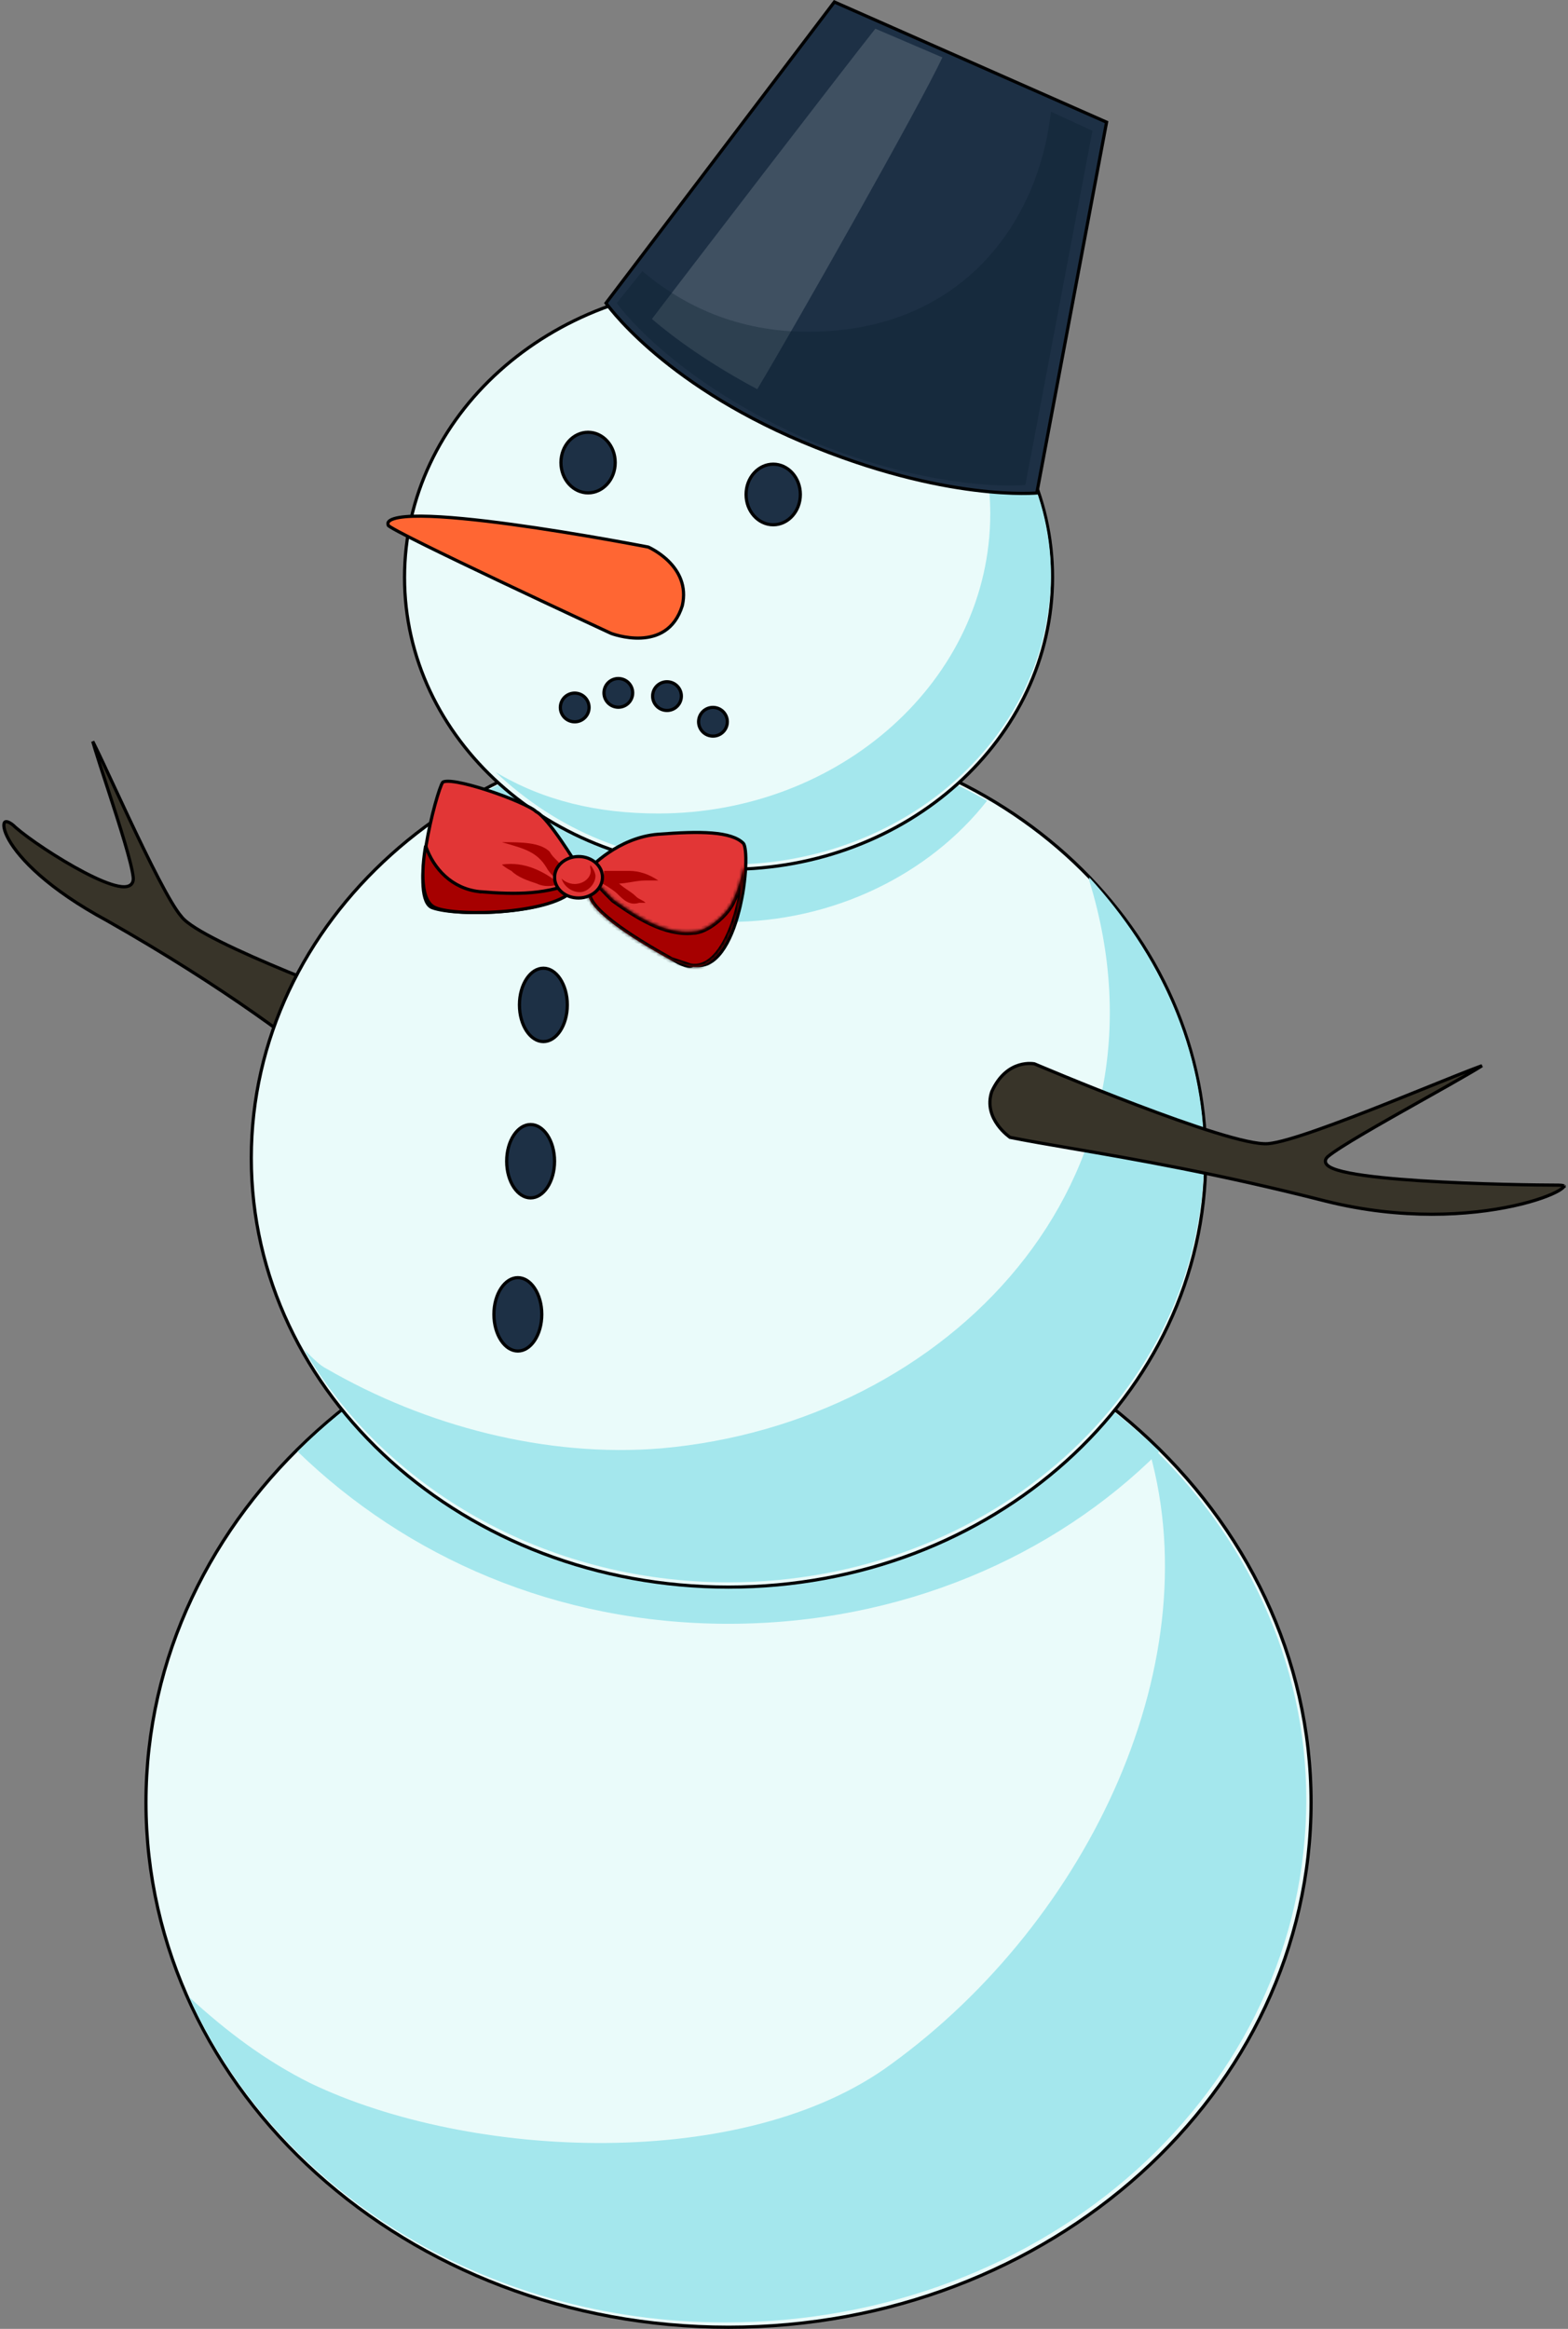 <svg width="491" height="729" viewBox="0 0 491 729" fill="none" xmlns="http://www.w3.org/2000/svg">
<rect x="0" y="0" width="491" height="729" fill="#808080" stroke="none"/>
<path d="M29.303 232.595C29.213 232.417 29.126 232.246 29.043 232.084C29.232 232.758 29.467 233.551 29.742 234.447C30.598 237.245 31.823 240.997 33.166 245.116C33.461 246.019 33.761 246.94 34.065 247.873C35.752 253.053 37.534 258.582 38.958 263.379C40.376 268.161 41.453 272.261 41.708 274.56C41.777 275.18 41.723 275.731 41.517 276.196C41.307 276.671 40.956 277.018 40.503 277.244C39.634 277.677 38.41 277.654 37.039 277.384C34.261 276.839 30.427 275.186 26.361 273.062C18.215 268.805 8.934 262.542 4.898 259.014L4.886 259.003L4.874 258.992C3.9 258.019 3.076 257.487 2.463 257.288C1.861 257.092 1.575 257.237 1.429 257.436C1.236 257.7 1.115 258.271 1.308 259.243C1.495 260.189 1.963 261.418 2.789 262.886C6.099 268.765 15.006 278.194 33.453 288.156L33.453 288.156L33.462 288.161C70.468 309.145 95.489 328.139 105.517 337.156C106.712 338.23 107.735 338.632 108.604 338.621C109.469 338.61 110.287 338.187 111.072 337.381C112.665 335.746 113.95 332.702 114.948 329.274C115.939 325.871 116.622 322.182 117.058 319.337C117.276 317.915 117.431 316.708 117.532 315.856C117.58 315.45 117.616 315.125 117.64 314.896C117.566 314.869 117.481 314.838 117.386 314.803C116.981 314.654 116.387 314.436 115.629 314.155C114.113 313.593 111.941 312.781 109.316 311.782C104.065 309.783 97.001 307.035 89.749 304.037C82.498 301.04 75.051 297.789 69.038 294.785C66.032 293.284 63.376 291.84 61.279 290.517C59.209 289.21 57.629 287.989 56.816 286.914C55.02 284.857 52.437 280.377 49.561 274.846C46.667 269.283 43.446 262.597 40.384 256.105C38.853 252.858 37.361 249.659 35.969 246.671L35.59 245.857C34.342 243.178 33.182 240.687 32.154 238.505C31.021 236.102 30.052 234.079 29.303 232.595Z" fill="#383429" stroke="black"/>
<path d="M228.127 728.481C127.431 728.481 45.708 654.983 45.708 564.21C45.708 473.438 127.431 399.939 228.127 399.939C328.824 399.939 410.546 473.438 410.546 564.21C410.546 654.983 328.824 728.481 228.127 728.481Z" fill="#EAFBFA" stroke="black"/>
<path d="M363.068 454.364C330.082 487.318 282.104 508.289 228.128 508.289C174.152 508.289 127.173 487.318 93.188 454.364C126.173 421.41 174.152 400.439 228.128 400.439C281.104 400.439 329.083 421.41 363.068 454.364Z" fill="#A4E7ED"/>
<path d="M97.185 652.087C147.163 676.054 233.125 680.048 279.104 646.096C341.076 601.159 380.059 519.273 359.068 451.368C390.055 480.328 409.046 520.272 409.046 563.212C409.046 654.084 328.082 726.982 227.127 726.982C151.161 726.982 86.19 685.041 59.202 625.125C71.197 636.11 83.192 645.097 97.185 652.087Z" fill="#A4E7ED"/>
<path d="M228.127 496.805C145.649 496.805 78.693 436.72 78.693 362.493C78.693 288.265 145.649 228.18 228.127 228.18C310.605 228.18 377.56 288.265 377.56 362.493C377.56 436.72 310.605 496.805 228.127 496.805Z" fill="#EAFBFA" stroke="black"/>
<path d="M102.183 428.4C133.169 446.375 171.152 456.361 207.136 453.365C297.096 445.377 370.063 369.483 341.076 275.614C341.076 275.614 341.076 275.614 341.076 274.616C363.067 298.582 377.06 328.54 377.06 361.494C377.06 435.391 310.09 495.307 228.127 495.307C170.153 495.307 120.175 465.349 95.186 422.409C98.185 425.405 100.184 427.402 102.183 428.4Z" fill="#A4E7ED"/>
<path d="M309.09 250.649C291.098 273.617 261.112 288.596 228.126 288.596C195.141 288.596 165.154 273.617 147.162 250.649C170.152 236.669 198.14 228.68 228.126 228.68C258.113 228.68 286.1 237.667 309.09 250.649Z" fill="#A4E7ED"/>
<path d="M228.127 272.12C172.145 272.12 126.672 231.259 126.672 180.747C126.672 130.235 172.145 89.374 228.127 89.374C284.108 89.374 329.582 130.235 329.582 180.747C329.582 231.259 284.108 272.12 228.127 272.12Z" fill="#EAFBFA" stroke="black"/>
<path d="M206.136 254.644C263.111 254.644 310.09 212.702 310.09 160.775C310.09 142.8 304.093 125.824 294.097 111.843C315.088 128.82 329.082 152.786 329.082 179.748C329.082 229.679 284.102 270.621 228.127 270.621C199.14 270.621 174.151 259.637 155.159 241.662C170.153 250.649 187.145 254.644 206.136 254.644Z" fill="#A4E7ED"/>
<path d="M162.657 314.56C162.657 317.784 163.53 320.68 164.915 322.756C166.303 324.835 168.165 326.043 170.154 326.043C172.143 326.043 174.005 324.835 175.392 322.756C176.777 320.68 177.65 317.784 177.65 314.56C177.65 311.336 176.777 308.439 175.392 306.364C174.005 304.285 172.143 303.076 170.154 303.076C168.165 303.076 166.303 304.285 164.915 306.364C163.53 308.439 162.657 311.336 162.657 314.56Z" fill="#1D3045" stroke="black"/>
<path d="M158.659 363.491C158.659 366.715 159.532 369.611 160.917 371.687C162.304 373.766 164.166 374.974 166.155 374.974C168.144 374.974 170.006 373.766 171.394 371.687C172.779 369.611 173.652 366.715 173.652 363.491C173.652 360.267 172.779 357.371 171.394 355.295C170.006 353.216 168.144 352.008 166.155 352.008C164.166 352.008 162.304 353.216 160.917 355.295C159.532 357.371 158.659 360.267 158.659 363.491Z" fill="#1D3045" stroke="black"/>
<path d="M154.661 411.424C154.661 414.648 155.534 417.544 156.919 419.62C158.307 421.699 160.168 422.907 162.158 422.907C164.147 422.907 166.009 421.699 167.396 419.62C168.781 417.544 169.654 414.648 169.654 411.424C169.654 408.2 168.781 405.304 167.396 403.228C166.009 401.149 164.147 399.941 162.158 399.941C160.168 399.941 158.307 401.149 156.919 403.228C155.534 405.304 154.661 408.2 154.661 411.424Z" fill="#1D3045" stroke="black"/>
<path d="M233.626 154.783C233.626 160.073 237.478 164.269 242.122 164.269C246.767 164.269 250.618 160.073 250.618 154.783C250.618 149.494 246.767 145.297 242.122 145.297C237.478 145.297 233.626 149.494 233.626 154.783Z" fill="#1D3045" stroke="black"/>
<path d="M175.653 144.797C175.653 150.087 179.504 154.283 184.149 154.283C188.793 154.283 192.645 150.087 192.645 144.797C192.645 139.508 188.793 135.311 184.149 135.311C179.504 135.311 175.653 139.508 175.653 144.797Z" fill="#1D3045" stroke="black"/>
<path d="M218.849 225.032C219.344 222.601 221.718 221.031 224.152 221.527C226.587 222.023 228.158 224.397 227.663 226.828C227.169 229.259 224.794 230.829 222.36 230.333C219.925 229.837 218.354 227.464 218.849 225.032Z" fill="#1D3045" stroke="black"/>
<path d="M204.454 217.006C204.949 214.575 207.323 213.005 209.758 213.501C212.192 213.996 213.764 216.37 213.269 218.801C212.775 221.232 210.401 222.802 207.966 222.307C205.531 221.811 203.96 219.438 204.454 217.006Z" fill="#1D3045" stroke="black"/>
<path d="M189.214 215.993C189.708 213.561 192.082 211.991 194.517 212.487C196.952 212.983 198.523 215.356 198.029 217.787C197.534 220.219 195.16 221.789 192.725 221.293C190.291 220.797 188.719 218.424 189.214 215.993Z" fill="#1D3045" stroke="black"/>
<path d="M175.558 220.557C176.052 218.126 178.426 216.556 180.861 217.051C183.296 217.547 184.868 219.92 184.373 222.351C183.879 224.782 181.505 226.353 179.07 225.857C176.636 225.362 175.064 222.989 175.558 220.557Z" fill="#1D3045" stroke="black"/>
<path d="M203.087 171.285C203.046 171.266 203.014 171.252 202.99 171.241L202.982 171.24L202.796 171.204C202.632 171.172 202.388 171.125 202.071 171.064C201.436 170.943 200.505 170.766 199.322 170.545C196.955 170.102 193.579 169.482 189.544 168.773C181.473 167.353 170.766 165.576 160.217 164.141C149.662 162.706 139.288 161.618 131.872 161.571C128.152 161.548 125.232 161.788 123.411 162.351C122.494 162.634 121.939 162.976 121.673 163.328C121.449 163.624 121.383 163.987 121.612 164.517C121.613 164.518 121.615 164.52 121.616 164.521C121.645 164.548 121.693 164.588 121.764 164.642C121.907 164.748 122.114 164.885 122.389 165.054C122.937 165.39 123.719 165.83 124.707 166.361C126.681 167.422 129.451 168.831 132.753 170.469C139.356 173.744 148.067 177.924 156.75 182.043C165.433 186.162 174.084 190.218 180.565 193.245C183.806 194.758 186.503 196.014 188.391 196.892C189.335 197.33 190.076 197.674 190.581 197.909L191.158 198.177L191.306 198.245L191.34 198.261L191.372 198.273C191.404 198.285 191.452 198.303 191.516 198.325C191.645 198.371 191.835 198.436 192.08 198.515C192.571 198.671 193.28 198.878 194.147 199.077C195.884 199.476 198.241 199.842 200.742 199.72C203.243 199.599 205.865 198.99 208.158 197.463C210.439 195.944 212.433 193.489 213.652 189.603C215.091 183.344 212.452 178.774 209.409 175.733C207.883 174.209 206.263 173.078 205.021 172.328C204.401 171.953 203.878 171.675 203.511 171.491C203.328 171.399 203.184 171.33 203.087 171.285Z" fill="#FF6633" stroke="black"/>
<path d="M303.892 19.431L261.273 0.617L189.765 94.877C189.898 95.061 190.095 95.328 190.36 95.672C190.906 96.384 191.739 97.426 192.88 98.736C195.162 101.357 198.676 105.054 203.593 109.345C213.426 117.925 228.874 128.88 251.312 138.345C273.757 147.813 292.204 151.796 305.031 153.413C311.445 154.222 316.453 154.439 319.855 154.455C321.555 154.463 322.854 154.42 323.726 154.376C324.132 154.355 324.445 154.334 324.663 154.317L346.51 38.244L303.892 19.431Z" fill="#1D3045" stroke="black"/>
<path d="M274.107 8.987L295.098 17.975C288.101 32.954 249.118 101.858 237.124 121.83C222.13 113.841 211.135 105.852 204.138 99.86C210.136 91.871 266.111 18.974 274.107 8.987Z" fill="#3F5061"/>
<path opacity="0.32" d="M253.117 103.855C300.096 103.855 325.084 70.901 329.083 34.951L342.077 40.943L321.086 151.788C321.086 151.788 293.099 154.783 251.118 136.809C209.136 117.835 193.143 94.867 193.143 94.867L201.14 84.881C214.134 95.866 231.126 103.855 253.117 103.855Z" fill="#081D2D"/>
<path d="M415.69 362.139L415.704 362.125L415.718 362.113C417.508 360.58 421.737 357.935 426.972 354.853C432.225 351.761 438.539 348.201 444.536 344.831C445.14 344.491 445.741 344.154 446.337 343.819C451.662 340.827 456.617 338.044 460.208 335.941C461.801 335.009 463.117 334.216 464.077 333.599C463.713 333.725 463.307 333.871 462.861 334.036C461.082 334.69 458.686 335.628 455.852 336.759C453.378 337.746 450.564 338.883 447.539 340.106C443.649 341.677 439.41 343.39 435.095 345.107C427.409 348.166 419.436 351.258 412.633 353.649C405.853 356.032 400.168 357.742 397.093 357.998C395.514 358.129 393.186 357.818 390.366 357.202C387.532 356.583 384.151 355.647 380.442 354.498C373.025 352.199 364.268 349.043 355.892 345.859C347.516 342.674 339.515 339.458 333.609 337.038C330.656 335.829 328.226 334.818 326.535 334.109C325.689 333.755 325.027 333.477 324.577 333.286C324.353 333.191 324.18 333.118 324.064 333.069L323.936 333.015C323.924 333.012 323.911 333.01 323.895 333.007C323.835 332.996 323.743 332.982 323.624 332.966C323.384 332.935 323.032 332.901 322.592 332.894C321.712 332.879 320.484 332.969 319.107 333.387C316.376 334.218 312.996 336.36 310.557 341.705C309.139 345.985 310.558 349.554 312.372 352.091C313.281 353.363 314.283 354.365 315.06 355.049C315.448 355.391 315.777 355.652 316.009 355.827C316.124 355.914 316.215 355.98 316.276 356.023C316.28 356.026 316.284 356.028 316.287 356.031C321.75 357.12 328.116 358.212 335.443 359.469C354.884 362.803 381.095 367.297 415.165 375.988C439.07 381.958 460.232 380.464 473.911 377.482C480.76 375.989 485.699 374.131 488.163 372.672C488.778 372.308 489.216 371.982 489.489 371.708C489.736 371.46 489.78 371.323 489.788 371.286C489.767 371.263 489.704 371.212 489.534 371.153C489.235 371.051 488.741 370.981 488.011 370.981C482.008 370.981 462.255 370.732 444.873 369.607C436.187 369.045 428.069 368.264 422.553 367.18C419.811 366.642 417.647 366.017 416.382 365.274C415.759 364.908 415.248 364.453 415.085 363.869C414.908 363.233 415.187 362.642 415.69 362.139ZM489.797 371.301C489.797 371.3 489.796 371.297 489.793 371.292C489.794 371.298 489.796 371.301 489.797 371.301Z" fill="#383429" stroke="black"/>
<path d="M181.148 271.121C181.146 271.121 181.145 271.121 181.144 271.121H180.865L180.719 270.879L181.148 270.621C180.719 270.879 180.719 270.879 180.719 270.879L180.719 270.878L180.718 270.876L180.713 270.868L180.694 270.837L180.619 270.712C180.552 270.602 180.454 270.441 180.328 270.235C180.075 269.823 179.709 269.232 179.257 268.516C178.354 267.084 177.108 265.156 175.738 263.166C174.368 261.174 172.878 259.129 171.487 257.46C170.791 256.626 170.125 255.893 169.515 255.309C168.899 254.721 168.364 254.309 167.93 254.092L167.858 254.056L167.801 253.999C167.482 253.68 166.821 253.241 165.849 252.716C164.891 252.198 163.675 251.619 162.285 251.014C159.506 249.804 156.053 248.499 152.63 247.38C149.205 246.26 145.825 245.331 143.188 244.869C141.866 244.638 140.755 244.527 139.927 244.56C139.512 244.577 139.191 244.629 138.959 244.706C138.724 244.785 138.624 244.874 138.583 244.935C138.375 245.247 138.034 246.044 137.609 247.274C137.192 248.482 136.711 250.055 136.213 251.873C135.218 255.51 134.16 260.111 133.413 264.71C132.666 269.315 132.235 273.889 132.481 277.484C132.604 279.283 132.895 280.805 133.38 281.954C133.864 283.101 134.518 283.824 135.344 284.133C137.266 284.854 140.637 285.351 144.736 285.553C148.819 285.755 153.574 285.662 158.237 285.227C162.902 284.792 167.456 284.017 171.144 282.861C172.987 282.283 174.601 281.614 175.899 280.853C177.201 280.09 178.158 279.251 178.725 278.345L178.736 278.327L178.749 278.31C180.235 276.33 181.084 274.869 181.53 273.799C181.979 272.722 182 272.091 181.912 271.741C181.832 271.421 181.647 271.279 181.476 271.203C181.385 271.162 181.296 271.141 181.229 271.131C181.197 271.125 181.171 271.123 181.157 271.122C181.153 271.122 181.15 271.122 181.148 271.121Z" fill="#E23636" stroke="black"/>
<path d="M210.378 300.142L210.396 300.152L210.412 300.163C211.885 301.144 213.339 301.866 214.527 302.223C215.122 302.401 215.627 302.48 216.022 302.467C216.42 302.454 216.652 302.35 216.779 302.223L216.968 302.034L217.23 302.086C220.715 302.783 223.603 301.071 225.977 297.878C228.357 294.677 230.148 290.069 231.391 285.226C232.632 280.393 233.314 275.371 233.5 271.378C233.593 269.381 233.561 267.653 233.417 266.342C233.344 265.686 233.245 265.147 233.125 264.736C232.999 264.31 232.868 264.081 232.772 263.985C230.908 262.123 227.57 261.132 222.964 260.759C218.383 260.388 212.67 260.635 206.175 261.134C199.795 261.624 194.38 264.324 190.549 266.916C188.636 268.211 187.124 269.475 186.092 270.414C185.576 270.883 185.18 271.271 184.915 271.54C184.802 271.655 184.712 271.748 184.647 271.817V271.817V271.821V271.825V271.829V271.833V271.837V271.842V271.846V271.85V271.855V271.859V271.864V271.868V271.873V271.878V271.883V271.887V271.892V271.897V271.902V271.907V271.912V271.918V271.923V271.928V271.934V271.939V271.944V271.95V271.956V271.961V271.967V271.973V271.979V271.985V271.991V271.997V272.003V272.009V272.015V272.022V272.028V272.035V272.041V272.048V272.055V272.061V272.068V272.075V272.082V272.089V272.096V272.103V272.111V272.118V272.125V272.133V272.14V272.148V272.156V272.163V272.171V272.179V272.187V272.195V272.203V272.212V272.22V272.228V272.237V272.245V272.254V272.262V272.271V272.28V272.289V272.298V272.307V272.316V272.325V272.335V272.344V272.354V272.363V272.373V272.383V272.392V272.402V272.412V272.422V272.433V272.443V272.453V272.464V272.474V272.485V272.495V272.506V272.517V272.528V272.539V272.55V272.561V272.572V272.584V272.595V272.607V272.619V272.63V272.642V272.654V272.666V272.678V272.69V272.703V272.715V272.728V272.74V272.753V272.766V272.779V272.792V272.805V272.818V272.831V272.844V272.858V272.871V272.885V272.899V272.913V272.927V272.941V272.955V272.969V272.983V272.998V273.012V273.027V273.042V273.057V273.072V273.087V273.102V273.117V273.133V273.148V273.164V273.179V273.195V273.211V273.227V273.243V273.259V273.276V273.292V273.309V273.325V273.342V273.359V273.376V273.393V273.41V273.428V273.445V273.463V273.48V273.498V273.516V273.534V273.552V273.57V273.589V273.607V273.626V273.644V273.663V273.682V273.701V273.72V273.74V273.759V273.778V273.798V273.818V273.838V273.858V273.878V273.898V273.918V273.939V273.959V273.98V274.001V274.022V274.043V274.064V274.085V274.107V274.128V274.15V274.172V274.194V274.216V274.238V274.26V274.283V274.305V274.328V274.351V274.374V274.397V274.42V274.444V274.467V274.491V274.514V274.538V274.562V274.586V274.611V274.635V274.659V274.684V274.709V274.734V274.759V274.784V274.809V274.835V274.86V274.886V274.912V274.938V274.964V274.99V275.017V275.043V275.07V275.097V275.124V275.151V275.178V275.205V275.233V275.26V275.288V275.316V275.344V275.372V275.401V275.429V275.458V275.487V275.516V275.545V275.574V275.603V275.633V275.662V275.692V275.722V275.752V275.783V275.813V275.843V275.874V275.905V275.936V275.967V275.998V276.03V276.061V276.093V276.125V276.157V276.189V276.221V276.254V276.287V276.319V276.352V276.385V276.419V276.452V276.486V276.519V276.553V276.587V276.621V276.656V276.69V276.725V276.76V276.795V276.83V276.865V276.9V276.936V276.972V277.008V277.044V277.08V277.116V277.153V277.19V277.227V277.264V277.301V277.338V277.376V277.414V277.451V277.489V277.528V277.566V277.605V277.643V277.682V277.721V277.76V277.8V277.839V277.879V277.919V277.959V277.999V278.039V278.08V278.121V278.161V278.203V278.244V278.285V278.327V278.368V278.41V278.452V278.495V278.537V278.58V278.623V278.666V278.709V278.752V278.795V278.839V278.883V278.927V278.971V279.016V279.06V279.105V279.15V279.195V279.24V279.286V279.331V279.377V279.423V279.469V279.516V279.562V279.609C184.647 280.242 184.873 280.967 185.33 281.78C185.786 282.59 186.458 283.459 187.308 284.37C189.009 286.192 191.384 288.136 194.06 290.063C199.407 293.914 205.883 297.647 210.378 300.142Z" fill="#E23636" stroke="black"/>
<path d="M160.159 272.619C160.159 272.619 158.16 271.62 157.16 270.621C164.157 269.623 170.155 272.619 175.152 276.613C173.153 277.612 170.155 277.612 168.155 276.613C165.157 275.614 162.158 274.616 160.159 272.619Z" fill="#A60000"/>
<path d="M199.141 280.607C200.141 281.606 201.141 281.606 202.14 282.604C201.141 282.604 201.141 282.604 200.141 282.604C197.142 283.603 195.143 281.606 193.144 279.609C192.145 278.61 186.147 274.616 185.148 275.614V274.616C187.147 274.616 190.145 274.616 192.145 274.616C194.144 277.611 197.142 278.61 199.141 280.607Z" fill="#A60000"/>
<path d="M172.153 266.627C173.152 268.624 175.151 269.623 176.151 271.62C176.151 272.618 177.151 274.616 178.15 275.614V276.613C176.151 277.611 172.153 273.617 171.153 271.62C168.155 266.627 164.156 265.628 157.159 263.631C163.157 263.631 169.154 263.631 172.153 266.627Z" fill="#A60000"/>
<path d="M197.141 272.618C200.14 272.618 203.139 273.617 206.137 275.614C205.138 275.614 203.139 275.614 202.139 275.614C199.141 275.614 196.142 276.613 193.143 276.613C191.144 276.613 190.145 276.613 189.145 275.614C189.145 274.616 189.145 273.617 189.145 272.618C191.144 272.618 194.143 272.618 197.141 272.618Z" fill="#A60000"/>
<path d="M150.121 279.108L150.121 279.109L150.108 279.107C141.626 278.166 135.768 272.049 133.281 264.77C132.548 269.036 132.226 273.178 132.544 276.566C132.917 280.541 134.144 283.254 136.355 284.137L136.355 284.137L136.366 284.142C138.026 284.853 141.195 285.351 145.175 285.554C149.132 285.755 153.825 285.662 158.488 285.227C163.153 284.792 167.771 284.017 171.586 282.859C175.404 281.701 178.316 280.19 179.723 278.345C180.109 277.578 180.499 276.948 180.821 276.428C180.92 276.269 181.012 276.12 181.095 275.981C181.187 275.829 181.266 275.691 181.334 275.564C171.552 280.119 161.72 280.074 150.121 279.108Z" fill="#A60000" stroke="black"/>
<mask id="path-31-inside-1_192_2821" fill="white">
<path d="M184.147 272.619C186.146 275.614 189.145 278.61 192.144 281.606C199.14 286.599 208.136 292.591 217.132 291.592C221.131 291.592 227.128 286.599 229.127 282.605C231.126 278.61 232.126 274.616 233.125 270.621C233.125 282.605 227.128 304.574 216.133 302.577C216.133 302.577 213.134 301.578 210.135 300.579C201.14 295.586 184.147 285.6 184.147 279.609V272.619C184.147 273.617 184.147 272.619 184.147 272.619Z"/>
</mask>
<path d="M184.147 272.619C186.146 275.614 189.145 278.61 192.144 281.606C199.14 286.599 208.136 292.591 217.132 291.592C221.131 291.592 227.128 286.599 229.127 282.605C231.126 278.61 232.126 274.616 233.125 270.621C233.125 282.605 227.128 304.574 216.133 302.577C216.133 302.577 213.134 301.578 210.135 300.579C201.14 295.586 184.147 285.6 184.147 279.609V272.619C184.147 273.617 184.147 272.619 184.147 272.619Z" fill="#A60000"/>
<path d="M184.147 272.619H183.147V269.318L184.979 272.063L184.147 272.619ZM192.144 281.606L191.563 282.42L191.495 282.372L191.437 282.313L192.144 281.606ZM217.132 291.592L217.022 290.598L217.077 290.592H217.132V291.592ZM233.125 270.621L232.155 270.379L234.125 270.621H233.125ZM216.133 302.577L215.954 303.56L215.884 303.548L215.817 303.525L216.133 302.577ZM210.135 300.579L209.82 301.528L209.731 301.499L209.65 301.454L210.135 300.579ZM184.979 272.063C186.912 274.96 189.831 277.882 192.85 280.899L191.437 282.313C188.458 279.338 185.381 276.269 183.315 273.174L184.979 272.063ZM192.724 280.792C196.22 283.287 200.155 285.986 204.314 287.941C208.474 289.897 212.778 291.069 217.022 290.598L217.243 292.586C212.491 293.113 207.799 291.79 203.463 289.751C199.126 287.712 195.064 284.918 191.563 282.42L192.724 280.792ZM217.132 290.592C218.789 290.592 221.065 289.517 223.266 287.807C225.437 286.12 227.319 283.982 228.233 282.157L230.021 283.052C228.935 285.222 226.82 287.578 224.493 289.386C222.196 291.171 219.474 292.592 217.132 292.592V290.592ZM228.233 282.157C230.176 278.275 231.153 274.385 232.155 270.379L234.095 270.864C233.099 274.847 232.077 278.945 230.021 283.052L228.233 282.157ZM234.125 270.621C234.125 276.739 232.602 285.361 229.672 292.234C228.208 295.668 226.36 298.743 224.108 300.843C221.834 302.963 219.092 304.13 215.954 303.56L216.312 301.593C218.671 302.021 220.802 301.191 222.744 299.38C224.71 297.548 226.423 294.756 227.832 291.449C230.65 284.841 232.125 276.487 232.125 270.621H234.125ZM216.133 302.577C215.817 303.525 215.817 303.525 215.817 303.525C215.817 303.525 215.817 303.525 215.817 303.525C215.817 303.525 215.817 303.525 215.816 303.525C215.816 303.525 215.815 303.525 215.815 303.525C215.813 303.524 215.811 303.523 215.808 303.522C215.802 303.521 215.794 303.518 215.782 303.514C215.76 303.506 215.726 303.495 215.682 303.48C215.594 303.451 215.465 303.408 215.301 303.354C214.973 303.244 214.505 303.088 213.943 302.901C212.818 302.527 211.319 302.027 209.82 301.528L210.451 299.631C211.951 300.13 213.45 300.629 214.575 301.004C215.137 301.191 215.605 301.347 215.933 301.456C216.097 301.511 216.226 301.554 216.314 301.583C216.358 301.598 216.392 301.609 216.414 301.616C216.426 301.62 216.434 301.623 216.44 301.625C216.443 301.626 216.445 301.627 216.447 301.627C216.447 301.627 216.448 301.628 216.448 301.628C216.448 301.628 216.449 301.628 216.449 301.628C216.449 301.628 216.449 301.628 216.449 301.628C216.449 301.628 216.449 301.628 216.133 302.577ZM209.65 301.454C205.146 298.954 198.606 295.186 193.183 291.28C190.475 289.329 188.01 287.319 186.212 285.393C185.312 284.43 184.558 283.464 184.023 282.516C183.492 281.572 183.147 280.589 183.147 279.609H185.147C185.147 280.126 185.333 280.766 185.766 281.535C186.196 282.299 186.84 283.135 187.674 284.029C189.343 285.816 191.688 287.738 194.352 289.657C199.675 293.491 206.129 297.212 210.621 299.705L209.65 301.454ZM183.147 279.609V272.619H185.147V279.609H183.147ZM185.147 272.619C185.147 272.62 185.147 272.622 185.147 272.624C185.147 272.626 185.147 272.628 185.147 272.63C185.147 272.632 185.147 272.634 185.147 272.636C185.147 272.638 185.147 272.64 185.147 272.642C185.147 272.643 185.147 272.645 185.147 272.647C185.147 272.649 185.147 272.651 185.147 272.653C185.147 272.655 185.147 272.657 185.147 272.658C185.147 272.66 185.147 272.662 185.147 272.664C185.147 272.666 185.147 272.668 185.147 272.669C185.147 272.671 185.147 272.673 185.147 272.675C185.147 272.677 185.147 272.678 185.147 272.68C185.147 272.682 185.147 272.684 185.147 272.685C185.147 272.687 185.147 272.689 185.147 272.691C185.147 272.693 185.147 272.694 185.147 272.696C185.147 272.698 185.147 272.699 185.147 272.701C185.147 272.703 185.147 272.705 185.147 272.706C185.147 272.708 185.147 272.71 185.147 272.711C185.147 272.713 185.147 272.715 185.147 272.717C185.147 272.718 185.147 272.72 185.147 272.722C185.147 272.723 185.147 272.725 185.147 272.727C185.147 272.728 185.147 272.73 185.147 272.732C185.147 272.733 185.147 272.735 185.147 272.736C185.147 272.738 185.147 272.74 185.147 272.741C185.147 272.743 185.147 272.744 185.147 272.746C185.147 272.748 185.147 272.749 185.147 272.751C185.147 272.752 185.147 272.754 185.147 272.756C185.147 272.757 185.147 272.759 185.147 272.76C185.147 272.762 185.147 272.763 185.147 272.765C185.147 272.766 185.147 272.768 185.147 272.77C185.147 272.771 185.147 272.773 185.147 272.774C185.147 272.776 185.147 272.777 185.147 272.779C185.147 272.78 185.147 272.782 185.147 272.783C185.147 272.785 185.147 272.786 185.147 272.788C185.147 272.789 185.147 272.79 185.147 272.792C185.147 272.793 185.147 272.795 185.147 272.796C185.147 272.798 185.147 272.799 185.147 272.801C185.147 272.802 185.147 272.803 185.147 272.805C185.147 272.806 185.147 272.808 185.147 272.809C185.147 272.81 185.147 272.812 185.147 272.813C185.147 272.815 185.147 272.816 185.147 272.817C185.147 272.819 185.147 272.82 185.147 272.822C185.147 272.823 185.147 272.824 185.147 272.826C185.147 272.827 185.147 272.828 185.147 272.83C185.147 272.831 185.147 272.832 185.147 272.834C185.147 272.835 185.147 272.836 185.147 272.838C185.147 272.839 185.147 272.84 185.147 272.841C185.147 272.843 185.147 272.844 185.147 272.845C185.147 272.847 185.147 272.848 185.147 272.849C185.147 272.85 185.147 272.852 185.147 272.853C185.147 272.854 185.147 272.855 185.147 272.857C185.147 272.858 185.147 272.859 185.147 272.86C185.147 272.862 185.147 272.863 185.147 272.864C185.147 272.865 185.147 272.867 185.147 272.868C185.147 272.869 185.147 272.87 185.147 272.871C185.147 272.873 185.147 272.874 185.147 272.875C185.147 272.876 185.147 272.877 185.147 272.878C185.147 272.88 185.147 272.881 185.147 272.882C185.147 272.883 185.147 272.884 185.147 272.885C185.147 272.886 185.147 272.888 185.147 272.889C185.147 272.89 185.147 272.891 185.147 272.892C185.147 272.893 185.147 272.894 185.147 272.895C185.147 272.897 185.147 272.898 185.147 272.899C185.147 272.9 185.147 272.901 185.147 272.902C185.147 272.903 185.147 272.904 185.147 272.905C185.147 272.906 185.147 272.907 185.147 272.908C185.147 272.909 185.147 272.911 185.147 272.912C185.147 272.913 185.147 272.914 185.147 272.915C185.147 272.916 185.147 272.917 185.147 272.918C185.147 272.919 185.147 272.92 185.147 272.921C185.147 272.922 185.147 272.923 185.147 272.924C185.147 272.925 185.147 272.926 185.147 272.927C185.147 272.928 185.147 272.929 185.147 272.93C185.147 272.931 185.147 272.932 185.147 272.933C185.147 272.933 185.147 272.934 185.147 272.935C185.147 272.936 185.147 272.937 185.147 272.938C185.147 272.939 185.147 272.94 185.147 272.941C185.147 272.942 185.147 272.943 185.147 272.944C185.147 272.945 185.147 272.946 185.147 272.946C185.147 272.947 185.147 272.948 185.147 272.949C185.147 272.95 185.147 272.951 185.147 272.952C185.147 272.953 185.147 272.954 185.147 272.954C185.147 272.955 185.147 272.956 185.147 272.957C185.147 272.958 185.147 272.959 185.147 272.959C185.147 272.96 185.147 272.961 185.147 272.962C185.147 272.963 185.147 272.964 185.147 272.964C185.147 272.965 185.147 272.966 185.147 272.967C185.147 272.968 185.147 272.968 185.147 272.969C185.147 272.97 185.147 272.971 185.147 272.972C185.147 272.972 185.147 272.973 185.147 272.974C185.147 272.975 185.147 272.975 185.147 272.976C185.147 272.977 185.147 272.978 185.147 272.979C185.147 272.979 185.147 272.98 185.147 272.981C185.147 272.981 185.147 272.982 185.147 272.983C185.147 272.984 185.147 272.984 185.147 272.985C185.147 272.986 185.147 272.987 185.147 272.987C185.147 272.988 185.147 272.989 185.147 272.989C185.147 272.99 185.147 272.991 185.147 272.991C185.147 272.992 185.147 272.993 185.147 272.993C185.147 272.994 185.147 272.995 185.147 272.995C185.147 272.996 185.147 272.997 185.147 272.997C185.147 272.998 185.147 272.999 185.147 272.999C185.147 273 185.147 273.001 185.147 273.001C185.147 273.002 185.147 273.002 185.147 273.003C185.147 273.004 185.147 273.004 185.147 273.005C185.147 273.006 185.147 273.006 185.147 273.007C185.147 273.007 185.147 273.008 185.147 273.009C185.147 273.009 185.147 273.01 185.147 273.01C185.147 273.011 185.147 273.011 185.147 273.012C185.147 273.013 185.147 273.013 185.147 273.014C185.147 273.014 185.147 273.015 185.147 273.015C185.147 273.016 185.147 273.016 185.147 273.017C185.147 273.017 185.147 273.018 185.147 273.018C185.147 273.019 185.147 273.02 185.147 273.02C185.147 273.021 185.147 273.021 185.147 273.022C185.147 273.022 185.147 273.023 185.147 273.023C185.147 273.024 185.147 273.024 185.147 273.025C185.147 273.025 185.147 273.026 185.147 273.026C185.147 273.026 185.147 273.027 185.147 273.027C185.147 273.028 185.147 273.028 185.147 273.029C185.147 273.029 185.147 273.03 185.147 273.03C185.147 273.031 185.147 273.031 185.147 273.031C185.147 273.032 185.147 273.032 185.147 273.033C185.147 273.033 185.147 273.034 185.147 273.034C185.147 273.034 185.147 273.035 185.147 273.035C185.147 273.036 185.147 273.036 185.147 273.036C185.147 273.037 185.147 273.037 185.147 273.038C185.147 273.038 185.147 273.038 185.147 273.039C185.147 273.039 185.147 273.039 185.147 273.04C185.147 273.04 185.147 273.041 185.147 273.041C185.147 273.041 185.147 273.042 185.147 273.042C185.147 273.042 185.147 273.043 185.147 273.043C185.147 273.043 185.147 273.044 185.147 273.044C185.147 273.044 185.147 273.045 185.147 273.045C185.147 273.045 185.147 273.046 185.147 273.046C185.147 273.046 185.147 273.046 185.147 273.047C185.147 273.047 185.147 273.047 185.147 273.048C185.147 273.048 185.147 273.048 185.147 273.049C185.147 273.049 185.147 273.049 185.147 273.049C185.147 273.05 185.147 273.05 185.147 273.05C185.147 273.05 185.147 273.051 185.147 273.051C185.147 273.051 185.147 273.051 185.147 273.052C185.147 273.052 185.147 273.052 185.147 273.052C185.147 273.053 185.147 273.053 185.147 273.053C185.147 273.053 185.147 273.054 185.147 273.054C185.147 273.054 185.147 273.054 185.147 273.054C185.147 273.055 185.147 273.055 185.147 273.055C185.147 273.055 185.147 273.055 185.147 273.056C185.147 273.056 185.147 273.056 185.147 273.056C185.147 273.056 185.147 273.057 185.147 273.057C185.147 273.057 185.147 273.057 185.147 273.057C185.147 273.057 185.147 273.058 185.147 273.058C185.147 273.058 185.147 273.058 185.147 273.058C185.147 273.058 185.147 273.059 185.147 273.059C185.147 273.059 185.147 273.059 185.147 273.059C185.147 273.059 185.147 273.059 185.147 273.059C185.147 273.06 185.147 273.06 185.147 273.06C185.147 273.06 185.147 273.06 185.147 273.06C185.147 273.06 185.147 273.06 185.147 273.06C185.147 273.061 185.147 273.061 185.147 273.061C185.147 273.061 185.147 273.061 185.147 273.061C185.147 273.061 185.147 273.061 185.147 273.061C185.147 273.061 185.147 273.061 185.147 273.061C185.147 273.062 185.147 273.062 185.147 273.062C185.147 273.062 185.147 273.062 185.147 273.062C185.147 273.062 185.147 273.062 185.147 273.062C185.147 273.062 185.147 273.062 185.147 273.062C185.147 273.062 185.147 273.062 185.147 273.062C185.147 273.062 185.147 273.062 185.147 273.062C185.147 273.062 185.147 273.062 185.147 273.062C185.147 273.062 185.147 273.062 185.147 273.062C185.147 273.062 184.147 273.062 183.147 273.062C183.147 273.062 183.147 273.062 183.147 273.062C183.147 273.062 183.147 273.062 183.147 273.062C183.147 273.062 183.147 273.062 183.147 273.062C183.147 273.062 183.147 273.062 183.147 273.062C183.147 273.062 183.147 273.062 183.147 273.062C183.147 273.062 183.147 273.062 183.147 273.062C183.147 273.062 183.147 273.062 183.147 273.062C183.147 273.062 183.147 273.062 183.147 273.062C183.147 273.061 183.147 273.061 183.147 273.061C183.147 273.061 183.147 273.061 183.147 273.061C183.147 273.061 183.147 273.061 183.147 273.061C183.147 273.061 183.147 273.061 183.147 273.061C183.147 273.061 183.147 273.06 183.147 273.06C183.147 273.06 183.147 273.06 183.147 273.06C183.147 273.06 183.147 273.06 183.147 273.06C183.147 273.06 183.147 273.06 183.147 273.059C183.147 273.059 183.147 273.059 183.147 273.059C183.147 273.059 183.147 273.059 183.147 273.059C183.147 273.059 183.147 273.058 183.147 273.058C183.147 273.058 183.147 273.058 183.147 273.058C183.147 273.058 183.147 273.058 183.147 273.057C183.147 273.057 183.147 273.057 183.147 273.057C183.147 273.057 183.147 273.057 183.147 273.056C183.147 273.056 183.147 273.056 183.147 273.056C183.147 273.056 183.147 273.056 183.147 273.055C183.147 273.055 183.147 273.055 183.147 273.055C183.147 273.055 183.147 273.054 183.147 273.054C183.147 273.054 183.147 273.054 183.147 273.054C183.147 273.053 183.147 273.053 183.147 273.053C183.147 273.053 183.147 273.053 183.147 273.052C183.147 273.052 183.147 273.052 183.147 273.052C183.147 273.052 183.147 273.051 183.147 273.051C183.147 273.051 183.147 273.051 183.147 273.05C183.147 273.05 183.147 273.05 183.147 273.05C183.147 273.05 183.147 273.049 183.147 273.049C183.147 273.049 183.147 273.049 183.147 273.048C183.147 273.048 183.147 273.048 183.147 273.048C183.147 273.047 183.147 273.047 183.147 273.047C183.147 273.047 183.147 273.046 183.147 273.046C183.147 273.046 183.147 273.045 183.147 273.045C183.147 273.045 183.147 273.045 183.147 273.044C183.147 273.044 183.147 273.044 183.147 273.044C183.147 273.043 183.147 273.043 183.147 273.043C183.147 273.042 183.147 273.042 183.147 273.042C183.147 273.042 183.147 273.041 183.147 273.041C183.147 273.041 183.147 273.04 183.147 273.04C183.147 273.04 183.147 273.039 183.147 273.039C183.147 273.039 183.147 273.038 183.147 273.038C183.147 273.038 183.147 273.038 183.147 273.037C183.147 273.037 183.147 273.037 183.147 273.036C183.147 273.036 183.147 273.036 183.147 273.035C183.147 273.035 183.147 273.035 183.147 273.034C183.147 273.034 183.147 273.034 183.147 273.033C183.147 273.033 183.147 273.033 183.147 273.032C183.147 273.032 183.147 273.031 183.147 273.031C183.147 273.031 183.147 273.03 183.147 273.03C183.147 273.03 183.147 273.029 183.147 273.029C183.147 273.029 183.147 273.028 183.147 273.028C183.147 273.028 183.147 273.027 183.147 273.027C183.147 273.026 183.147 273.026 183.147 273.026C183.147 273.025 183.147 273.025 183.147 273.024C183.147 273.024 183.147 273.024 183.147 273.023C183.147 273.023 183.147 273.023 183.147 273.022C183.147 273.022 183.147 273.021 183.147 273.021C183.147 273.021 183.147 273.02 183.147 273.02C183.147 273.019 183.147 273.019 183.147 273.019C183.147 273.018 183.147 273.018 183.147 273.017C183.147 273.017 183.147 273.017 183.147 273.016C183.147 273.016 183.147 273.015 183.147 273.015C183.147 273.014 183.147 273.014 183.147 273.014C183.147 273.013 183.147 273.013 183.147 273.012C183.147 273.012 183.147 273.011 183.147 273.011C183.147 273.011 183.147 273.01 183.147 273.01C183.147 273.009 183.147 273.009 183.147 273.008C183.147 273.008 183.147 273.007 183.147 273.007C183.147 273.007 183.147 273.006 183.147 273.006C183.147 273.005 183.147 273.005 183.147 273.004C183.147 273.004 183.147 273.003 183.147 273.003C183.147 273.002 183.147 273.002 183.147 273.002C183.147 273.001 183.147 273.001 183.147 273C183.147 273 183.147 272.999 183.147 272.999C183.147 272.998 183.147 272.998 183.147 272.997C183.147 272.997 183.147 272.996 183.147 272.996C183.147 272.995 183.147 272.995 183.147 272.994C183.147 272.994 183.147 272.993 183.147 272.993C183.147 272.993 183.147 272.992 183.147 272.992C183.147 272.991 183.147 272.991 183.147 272.99C183.147 272.99 183.147 272.989 183.147 272.989C183.147 272.988 183.147 272.988 183.147 272.987C183.147 272.987 183.147 272.986 183.147 272.986C183.147 272.985 183.147 272.985 183.147 272.984C183.147 272.984 183.147 272.983 183.147 272.982C183.147 272.982 183.147 272.981 183.147 272.981C183.147 272.98 183.147 272.98 183.147 272.979C183.147 272.979 183.147 272.978 183.147 272.978C183.147 272.977 183.147 272.977 183.147 272.976C183.147 272.976 183.147 272.975 183.147 272.975C183.147 272.974 183.147 272.974 183.147 272.973C183.147 272.973 183.147 272.972 183.147 272.971C183.147 272.971 183.147 272.97 183.147 272.97C183.147 272.969 183.147 272.969 183.147 272.968C183.147 272.968 183.147 272.967 183.147 272.967C183.147 272.966 183.147 272.965 183.147 272.965C183.147 272.964 183.147 272.964 183.147 272.963C183.147 272.963 183.147 272.962 183.147 272.962C183.147 272.961 183.147 272.961 183.147 272.96C183.147 272.959 183.147 272.959 183.147 272.958C183.147 272.958 183.147 272.957 183.147 272.957C183.147 272.956 183.147 272.955 183.147 272.955C183.147 272.954 183.147 272.954 183.147 272.953C183.147 272.953 183.147 272.952 183.147 272.951C183.147 272.951 183.147 272.95 183.147 272.95C183.147 272.949 183.147 272.949 183.147 272.948C183.147 272.947 183.147 272.947 183.147 272.946C183.147 272.946 183.147 272.945 183.147 272.945C183.147 272.944 183.147 272.943 183.147 272.943C183.147 272.942 183.147 272.942 183.147 272.941C183.147 272.94 183.147 272.94 183.147 272.939C183.147 272.939 183.147 272.938 183.147 272.938C183.147 272.937 183.147 272.936 183.147 272.936C183.147 272.935 183.147 272.935 183.147 272.934C183.147 272.933 183.147 272.933 183.147 272.932C183.147 272.932 183.147 272.931 183.147 272.93C183.147 272.93 183.147 272.929 183.147 272.929C183.147 272.928 183.147 272.927 183.147 272.927C183.147 272.926 183.147 272.926 183.147 272.925C183.147 272.924 183.147 272.924 183.147 272.923C183.147 272.923 183.147 272.922 183.147 272.921C183.147 272.921 183.147 272.92 183.147 272.919C183.147 272.919 183.147 272.918 183.147 272.918C183.147 272.917 183.147 272.916 183.147 272.916C183.147 272.915 183.147 272.915 183.147 272.914C183.147 272.913 183.147 272.913 183.147 272.912C183.147 272.911 183.147 272.911 183.147 272.91C183.147 272.91 183.147 272.909 183.147 272.908C183.147 272.908 183.147 272.907 183.147 272.906C183.147 272.906 183.147 272.905 183.147 272.905C183.147 272.904 183.147 272.903 183.147 272.903C183.147 272.902 183.147 272.901 183.147 272.901C183.147 272.9 183.147 272.9 183.147 272.899C183.147 272.898 183.147 272.898 183.147 272.897C183.147 272.896 183.147 272.896 183.147 272.895C183.147 272.895 183.147 272.894 183.147 272.893C183.147 272.893 183.147 272.892 183.147 272.891C183.147 272.891 183.147 272.89 183.147 272.889C183.147 272.889 183.147 272.888 183.147 272.888C183.147 272.887 183.147 272.886 183.147 272.886C183.147 272.885 183.147 272.884 183.147 272.884C183.147 272.883 183.147 272.882 183.147 272.882C183.147 272.881 183.147 272.881 183.147 272.88C183.147 272.879 183.147 272.879 183.147 272.878C183.147 272.877 183.147 272.877 183.147 272.876C183.147 272.875 183.147 272.875 183.147 272.874C183.147 272.873 183.147 272.873 183.147 272.872C183.147 272.872 183.147 272.871 183.147 272.87C183.147 272.87 183.147 272.869 183.147 272.868C183.147 272.868 183.147 272.867 183.147 272.866C183.147 272.866 183.147 272.865 183.147 272.864C183.147 272.864 183.147 272.863 183.147 272.862C183.147 272.862 183.147 272.861 183.147 272.861C183.147 272.86 183.147 272.859 183.147 272.859C183.147 272.858 183.147 272.857 183.147 272.857C183.147 272.856 183.147 272.855 183.147 272.855C183.147 272.854 183.147 272.853 183.147 272.853C183.147 272.852 183.147 272.851 183.147 272.851C183.147 272.85 183.147 272.85 183.147 272.849C183.147 272.848 183.147 272.848 183.147 272.847C183.147 272.846 183.147 272.846 183.147 272.845C183.147 272.844 183.147 272.844 183.147 272.843C183.147 272.842 183.147 272.842 183.147 272.841C183.147 272.84 183.147 272.84 183.147 272.839C183.147 272.838 183.147 272.838 183.147 272.837C183.147 272.837 183.147 272.836 183.147 272.835C183.147 272.835 183.147 272.834 183.147 272.833C183.147 272.833 183.147 272.832 183.147 272.831C183.147 272.831 183.147 272.83 183.147 272.829C183.147 272.829 183.147 272.828 183.147 272.827C183.147 272.827 183.147 272.826 183.147 272.825C183.147 272.825 183.147 272.824 183.147 272.824C183.147 272.823 183.147 272.822 183.147 272.822C183.147 272.821 183.147 272.82 183.147 272.82C183.147 272.819 183.147 272.818 183.147 272.818C183.147 272.817 183.147 272.816 183.147 272.816C183.147 272.815 183.147 272.814 183.147 272.814C183.147 272.813 183.147 272.813 183.147 272.812C183.147 272.811 183.147 272.811 183.147 272.81C183.147 272.809 183.147 272.809 183.147 272.808C183.147 272.807 183.147 272.807 183.147 272.806C183.147 272.805 183.147 272.805 183.147 272.804C183.147 272.804 183.147 272.803 183.147 272.802C183.147 272.802 183.147 272.801 183.147 272.8C183.147 272.8 183.147 272.799 183.147 272.798C183.147 272.798 183.147 272.797 183.147 272.796C183.147 272.796 183.147 272.795 183.147 272.795C183.147 272.794 183.147 272.793 183.147 272.793C183.147 272.792 183.147 272.791 183.147 272.791C183.147 272.79 183.147 272.789 183.147 272.789C183.147 272.788 183.147 272.788 183.147 272.787C183.147 272.786 183.147 272.786 183.147 272.785C183.147 272.784 183.147 272.784 183.147 272.783C183.147 272.783 183.147 272.782 183.147 272.781C183.147 272.781 183.147 272.78 183.147 272.779C183.147 272.779 183.147 272.778 183.147 272.777C183.147 272.777 183.147 272.776 183.147 272.776C183.147 272.775 183.147 272.774 183.147 272.774C183.147 272.773 183.147 272.772 183.147 272.772C183.147 272.771 183.147 272.771 183.147 272.77C183.147 272.769 183.147 272.769 183.147 272.768C183.147 272.768 183.147 272.767 183.147 272.766C183.147 272.766 183.147 272.765 183.147 272.764C183.147 272.764 183.147 272.763 183.147 272.763C183.147 272.762 183.147 272.761 183.147 272.761C183.147 272.76 183.147 272.76 183.147 272.759C183.147 272.758 183.147 272.758 183.147 272.757C183.147 272.757 183.147 272.756 183.147 272.755C183.147 272.755 183.147 272.754 183.147 272.753C183.147 272.753 183.147 272.752 183.147 272.752C183.147 272.751 183.147 272.75 183.147 272.75C183.147 272.749 183.147 272.749 183.147 272.748C183.147 272.747 183.147 272.747 183.147 272.746C183.147 272.746 183.147 272.745 183.147 272.745C183.147 272.744 183.147 272.743 183.147 272.743C183.147 272.742 183.147 272.742 183.147 272.741C183.147 272.74 183.147 272.74 183.147 272.739C183.147 272.739 183.147 272.738 183.147 272.737C183.147 272.737 183.147 272.736 183.147 272.736C183.147 272.735 183.147 272.735 183.147 272.734C183.147 272.733 183.147 272.733 183.147 272.732C183.147 272.732 183.147 272.731 183.147 272.731C183.147 272.73 183.147 272.729 183.147 272.729C183.147 272.728 183.147 272.728 183.147 272.727C183.147 272.727 183.147 272.726 183.147 272.725C183.147 272.725 183.147 272.724 183.147 272.724C183.147 272.723 183.147 272.723 183.147 272.722C183.147 272.721 183.147 272.721 183.147 272.72C183.147 272.72 183.147 272.719 183.147 272.719C183.147 272.718 183.147 272.718 183.147 272.717C183.147 272.716 183.147 272.716 183.147 272.715C183.147 272.715 183.147 272.714 183.147 272.714C183.147 272.713 183.147 272.713 183.147 272.712C183.147 272.712 183.147 272.711 183.147 272.71C183.147 272.71 183.147 272.709 183.147 272.709C183.147 272.708 183.147 272.708 183.147 272.707C183.147 272.707 183.147 272.706 183.147 272.706C183.147 272.705 183.147 272.705 183.147 272.704C183.147 272.704 183.147 272.703 183.147 272.703C183.147 272.702 183.147 272.701 183.147 272.701C183.147 272.7 183.147 272.7 183.147 272.699C183.147 272.699 183.147 272.698 183.147 272.698C183.147 272.697 183.147 272.697 183.147 272.696C183.147 272.696 183.147 272.695 183.147 272.695C183.147 272.694 183.147 272.694 183.147 272.693C183.147 272.693 183.147 272.692 183.147 272.692C183.147 272.691 183.147 272.691 183.147 272.69C183.147 272.69 183.147 272.689 183.147 272.689C183.147 272.688 183.147 272.688 183.147 272.687C183.147 272.687 183.147 272.686 183.147 272.686C183.147 272.685 183.147 272.685 183.147 272.684C183.147 272.684 183.147 272.684 183.147 272.683C183.147 272.683 183.147 272.682 183.147 272.682C183.147 272.681 183.147 272.681 183.147 272.68C183.147 272.68 183.147 272.679 183.147 272.679C183.147 272.678 183.147 272.678 183.147 272.677C183.147 272.677 183.147 272.677 183.147 272.676C183.147 272.676 183.147 272.675 183.147 272.675C183.147 272.674 183.147 272.674 183.147 272.673C183.147 272.673 183.147 272.672 183.147 272.672C183.147 272.672 183.147 272.671 183.147 272.671C183.147 272.67 183.147 272.67 183.147 272.669C183.147 272.669 183.147 272.669 183.147 272.668C183.147 272.668 183.147 272.667 183.147 272.667C183.147 272.666 183.147 272.666 183.147 272.666C183.147 272.665 183.147 272.665 183.147 272.664C183.147 272.664 183.147 272.664 183.147 272.663C183.147 272.663 183.147 272.662 183.147 272.662C183.147 272.661 183.147 272.661 183.147 272.661C183.147 272.66 183.147 272.66 183.147 272.659C183.147 272.659 183.147 272.659 183.147 272.658C183.147 272.658 183.147 272.658 183.147 272.657C183.147 272.657 183.147 272.656 183.147 272.656C183.147 272.656 183.147 272.655 183.147 272.655C183.147 272.654 183.147 272.654 183.147 272.654C183.147 272.653 183.147 272.653 183.147 272.653C183.147 272.652 183.147 272.652 183.147 272.652C183.147 272.651 183.147 272.651 183.147 272.65C183.147 272.65 183.147 272.65 183.147 272.649C183.147 272.649 183.147 272.649 183.147 272.648C183.147 272.648 183.147 272.648 183.147 272.647C183.147 272.647 183.147 272.647 183.147 272.646C183.147 272.646 183.147 272.646 183.147 272.645C183.147 272.645 183.147 272.645 183.147 272.644C183.147 272.644 183.147 272.644 183.147 272.643C183.147 272.643 183.147 272.643 183.147 272.642C183.147 272.642 183.147 272.642 183.147 272.641C183.147 272.641 183.147 272.641 183.147 272.641C183.147 272.64 183.147 272.64 183.147 272.64C183.147 272.639 183.147 272.639 183.147 272.639C183.147 272.638 183.147 272.638 183.147 272.638C183.147 272.638 183.147 272.637 183.147 272.637C183.147 272.637 183.147 272.636 183.147 272.636C183.147 272.636 183.147 272.636 183.147 272.635C183.147 272.635 183.147 272.635 183.147 272.635C183.147 272.634 183.147 272.634 183.147 272.634C183.147 272.634 183.147 272.633 183.147 272.633C183.147 272.633 183.147 272.633 183.147 272.632C183.147 272.632 183.147 272.632 183.147 272.632C183.147 272.631 183.147 272.631 183.147 272.631C183.147 272.631 183.147 272.63 183.147 272.63C183.147 272.63 183.147 272.63 183.147 272.629C183.147 272.629 183.147 272.629 183.147 272.629C183.147 272.629 183.147 272.628 183.147 272.628C183.147 272.628 183.147 272.628 183.147 272.628C183.147 272.627 183.147 272.627 183.147 272.627C183.147 272.627 183.147 272.627 183.147 272.626C183.147 272.626 183.147 272.626 183.147 272.626C183.147 272.626 183.147 272.625 183.147 272.625C183.147 272.625 183.147 272.625 183.147 272.625C183.147 272.625 183.147 272.624 183.147 272.624C183.147 272.624 183.147 272.624 183.147 272.624C183.147 272.624 183.147 272.623 183.147 272.623C183.147 272.623 183.147 272.623 183.147 272.623C183.147 272.623 183.147 272.623 183.147 272.622C183.147 272.622 183.147 272.622 183.147 272.622C183.147 272.622 183.147 272.622 183.147 272.622C183.147 272.622 183.147 272.621 183.147 272.621C183.147 272.621 183.147 272.621 183.147 272.621C183.147 272.621 183.147 272.621 183.147 272.621C183.147 272.621 183.147 272.62 183.147 272.62C183.147 272.62 183.147 272.62 183.147 272.62C183.147 272.62 183.147 272.62 183.147 272.62C183.147 272.62 183.147 272.62 183.147 272.62C183.147 272.62 183.147 272.619 183.147 272.619C183.147 272.619 183.147 272.619 183.147 272.619C183.147 272.619 183.147 272.619 183.147 272.619C183.147 272.619 183.147 272.619 183.147 272.619C183.147 272.619 183.147 272.619 183.147 272.619C183.147 272.619 183.147 272.619 183.147 272.619C183.147 272.619 183.147 272.619 183.147 272.619C183.147 272.619 183.147 272.619 183.147 272.619C183.147 272.619 183.147 272.619 183.147 272.619C183.147 272.619 183.147 272.619 184.147 272.619C185.147 272.619 185.147 272.619 185.147 272.619C185.147 272.619 185.147 272.619 185.147 272.619C185.147 272.619 185.147 272.619 185.147 272.619C185.147 272.619 185.147 272.619 185.147 272.619C185.147 272.619 185.147 272.619 185.147 272.619C185.147 272.619 185.147 272.619 185.147 272.619C185.147 272.619 185.147 272.619 185.147 272.619C185.147 272.619 185.147 272.619 185.147 272.619C185.147 272.619 185.147 272.619 185.147 272.619C185.147 272.619 185.147 272.62 185.147 272.62C185.147 272.62 185.147 272.62 185.147 272.62C185.147 272.62 185.147 272.62 185.147 272.62C185.147 272.62 185.147 272.62 185.147 272.62C185.147 272.62 185.147 272.621 185.147 272.621C185.147 272.621 185.147 272.621 185.147 272.621C185.147 272.621 185.147 272.621 185.147 272.621C185.147 272.621 185.147 272.622 185.147 272.622C185.147 272.622 185.147 272.622 185.147 272.622C185.147 272.622 185.147 272.622 185.147 272.622C185.147 272.623 185.147 272.623 185.147 272.623C185.147 272.623 185.147 272.623 185.147 272.623C185.147 272.623 185.147 272.624 185.147 272.624C185.147 272.624 185.147 272.624 185.147 272.624C185.147 272.624 185.147 272.625 185.147 272.625C185.147 272.625 185.147 272.625 185.147 272.625C185.147 272.625 185.147 272.626 185.147 272.626C185.147 272.626 185.147 272.626 185.147 272.626C185.147 272.627 185.147 272.627 185.147 272.627C185.147 272.627 185.147 272.627 185.147 272.628C185.147 272.628 185.147 272.628 185.147 272.628C185.147 272.628 185.147 272.629 185.147 272.629C185.147 272.629 185.147 272.629 185.147 272.629C185.147 272.63 185.147 272.63 185.147 272.63C185.147 272.63 185.147 272.631 185.147 272.631C185.147 272.631 185.147 272.631 185.147 272.632C185.147 272.632 185.147 272.632 185.147 272.632C185.147 272.633 185.147 272.633 185.147 272.633C185.147 272.633 185.147 272.634 185.147 272.634C185.147 272.634 185.147 272.634 185.147 272.635C185.147 272.635 185.147 272.635 185.147 272.635C185.147 272.636 185.147 272.636 185.147 272.636C185.147 272.636 185.147 272.637 185.147 272.637C185.147 272.637 185.147 272.638 185.147 272.638C185.147 272.638 185.147 272.638 185.147 272.639C185.147 272.639 185.147 272.639 185.147 272.64C185.147 272.64 185.147 272.64 185.147 272.641C185.147 272.641 185.147 272.641 185.147 272.641C185.147 272.642 185.147 272.642 185.147 272.642C185.147 272.643 185.147 272.643 185.147 272.643C185.147 272.644 185.147 272.644 185.147 272.644C185.147 272.645 185.147 272.645 185.147 272.645C185.147 272.646 185.147 272.646 185.147 272.646C185.147 272.647 185.147 272.647 185.147 272.647C185.147 272.648 185.147 272.648 185.147 272.648C185.147 272.649 185.147 272.649 185.147 272.649C185.147 272.65 185.147 272.65 185.147 272.65C185.147 272.651 185.147 272.651 185.147 272.652C185.147 272.652 185.147 272.652 185.147 272.653C185.147 272.653 185.147 272.653 185.147 272.654C185.147 272.654 185.147 272.654 185.147 272.655C185.147 272.655 185.147 272.656 185.147 272.656C185.147 272.656 185.147 272.657 185.147 272.657C185.147 272.658 185.147 272.658 185.147 272.658C185.147 272.659 185.147 272.659 185.147 272.659C185.147 272.66 185.147 272.66 185.147 272.661C185.147 272.661 185.147 272.661 185.147 272.662C185.147 272.662 185.147 272.663 185.147 272.663C185.147 272.664 185.147 272.664 185.147 272.664C185.147 272.665 185.147 272.665 185.147 272.666C185.147 272.666 185.147 272.666 185.147 272.667C185.147 272.667 185.147 272.668 185.147 272.668C185.147 272.669 185.147 272.669 185.147 272.669C185.147 272.67 185.147 272.67 185.147 272.671C185.147 272.671 185.147 272.672 185.147 272.672C185.147 272.672 185.147 272.673 185.147 272.673C185.147 272.674 185.147 272.674 185.147 272.675C185.147 272.675 185.147 272.676 185.147 272.676C185.147 272.677 185.147 272.677 185.147 272.677C185.147 272.678 185.147 272.678 185.147 272.679C185.147 272.679 185.147 272.68 185.147 272.68C185.147 272.681 185.147 272.681 185.147 272.682C185.147 272.682 185.147 272.683 185.147 272.683C185.147 272.684 185.147 272.684 185.147 272.684C185.147 272.685 185.147 272.685 185.147 272.686C185.147 272.686 185.147 272.687 185.147 272.687C185.147 272.688 185.147 272.688 185.147 272.689C185.147 272.689 185.147 272.69 185.147 272.69C185.147 272.691 185.147 272.691 185.147 272.692C185.147 272.692 185.147 272.693 185.147 272.693C185.147 272.694 185.147 272.694 185.147 272.695C185.147 272.695 185.147 272.696 185.147 272.696C185.147 272.697 185.147 272.697 185.147 272.698C185.147 272.698 185.147 272.699 185.147 272.699C185.147 272.7 185.147 272.7 185.147 272.701C185.147 272.701 185.147 272.702 185.147 272.703C185.147 272.703 185.147 272.704 185.147 272.704C185.147 272.705 185.147 272.705 185.147 272.706C185.147 272.706 185.147 272.707 185.147 272.707C185.147 272.708 185.147 272.708 185.147 272.709C185.147 272.709 185.147 272.71 185.147 272.71C185.147 272.711 185.147 272.712 185.147 272.712C185.147 272.713 185.147 272.713 185.147 272.714C185.147 272.714 185.147 272.715 185.147 272.715C185.147 272.716 185.147 272.716 185.147 272.717C185.147 272.718 185.147 272.718 185.147 272.719C185.147 272.719 185.147 272.72 185.147 272.72C185.147 272.721 185.147 272.721 185.147 272.722C185.147 272.723 185.147 272.723 185.147 272.724C185.147 272.724 185.147 272.725 185.147 272.725C185.147 272.726 185.147 272.727 185.147 272.727C185.147 272.728 185.147 272.728 185.147 272.729C185.147 272.729 185.147 272.73 185.147 272.731C185.147 272.731 185.147 272.732 185.147 272.732C185.147 272.733 185.147 272.733 185.147 272.734C185.147 272.735 185.147 272.735 185.147 272.736C185.147 272.736 185.147 272.737 185.147 272.737C185.147 272.738 185.147 272.739 185.147 272.739C185.147 272.74 185.147 272.74 185.147 272.741C185.147 272.742 185.147 272.742 185.147 272.743C185.147 272.743 185.147 272.744 185.147 272.745C185.147 272.745 185.147 272.746 185.147 272.746C185.147 272.747 185.147 272.747 185.147 272.748C185.147 272.749 185.147 272.749 185.147 272.75C185.147 272.75 185.147 272.751 185.147 272.752C185.147 272.752 185.147 272.753 185.147 272.753C185.147 272.754 185.147 272.755 185.147 272.755C185.147 272.756 185.147 272.757 185.147 272.757C185.147 272.758 185.147 272.758 185.147 272.759C185.147 272.76 185.147 272.76 185.147 272.761C185.147 272.761 185.147 272.762 185.147 272.763C185.147 272.763 185.147 272.764 185.147 272.764C185.147 272.765 185.147 272.766 185.147 272.766C185.147 272.767 185.147 272.768 185.147 272.768C185.147 272.769 185.147 272.769 185.147 272.77C185.147 272.771 185.147 272.771 185.147 272.772C185.147 272.772 185.147 272.773 185.147 272.774C185.147 272.774 185.147 272.775 185.147 272.776C185.147 272.776 185.147 272.777 185.147 272.777C185.147 272.778 185.147 272.779 185.147 272.779C185.147 272.78 185.147 272.781 185.147 272.781C185.147 272.782 185.147 272.783 185.147 272.783C185.147 272.784 185.147 272.784 185.147 272.785C185.147 272.786 185.147 272.786 185.147 272.787C185.147 272.788 185.147 272.788 185.147 272.789C185.147 272.789 185.147 272.79 185.147 272.791C185.147 272.791 185.147 272.792 185.147 272.793C185.147 272.793 185.147 272.794 185.147 272.795C185.147 272.795 185.147 272.796 185.147 272.796C185.147 272.797 185.147 272.798 185.147 272.798C185.147 272.799 185.147 272.8 185.147 272.8C185.147 272.801 185.147 272.802 185.147 272.802C185.147 272.803 185.147 272.804 185.147 272.804C185.147 272.805 185.147 272.805 185.147 272.806C185.147 272.807 185.147 272.807 185.147 272.808C185.147 272.809 185.147 272.809 185.147 272.81C185.147 272.811 185.147 272.811 185.147 272.812C185.147 272.813 185.147 272.813 185.147 272.814C185.147 272.814 185.147 272.815 185.147 272.816C185.147 272.816 185.147 272.817 185.147 272.818C185.147 272.818 185.147 272.819 185.147 272.82C185.147 272.82 185.147 272.821 185.147 272.822C185.147 272.822 185.147 272.823 185.147 272.824C185.147 272.824 185.147 272.825 185.147 272.825C185.147 272.826 185.147 272.827 185.147 272.827C185.147 272.828 185.147 272.829 185.147 272.829C185.147 272.83 185.147 272.831 185.147 272.831C185.147 272.832 185.147 272.833 185.147 272.833C185.147 272.834 185.147 272.835 185.147 272.835C185.147 272.836 185.147 272.837 185.147 272.837C185.147 272.838 185.147 272.838 185.147 272.839C185.147 272.84 185.147 272.84 185.147 272.841C185.147 272.842 185.147 272.842 185.147 272.843C185.147 272.844 185.147 272.844 185.147 272.845C185.147 272.846 185.147 272.846 185.147 272.847C185.147 272.848 185.147 272.848 185.147 272.849C185.147 272.85 185.147 272.85 185.147 272.851C185.147 272.851 185.147 272.852 185.147 272.853C185.147 272.853 185.147 272.854 185.147 272.855C185.147 272.855 185.147 272.856 185.147 272.857C185.147 272.857 185.147 272.858 185.147 272.859C185.147 272.859 185.147 272.86 185.147 272.861C185.147 272.861 185.147 272.862 185.147 272.862C185.147 272.863 185.147 272.864 185.147 272.864C185.147 272.865 185.147 272.866 185.147 272.866C185.147 272.867 185.147 272.868 185.147 272.868C185.147 272.869 185.147 272.87 185.147 272.87C185.147 272.871 185.147 272.872 185.147 272.872C185.147 272.873 185.147 272.873 185.147 272.874C185.147 272.875 185.147 272.875 185.147 272.876C185.147 272.877 185.147 272.877 185.147 272.878C185.147 272.879 185.147 272.879 185.147 272.88C185.147 272.881 185.147 272.881 185.147 272.882C185.147 272.882 185.147 272.883 185.147 272.884C185.147 272.884 185.147 272.885 185.147 272.886C185.147 272.886 185.147 272.887 185.147 272.888C185.147 272.888 185.147 272.889 185.147 272.889C185.147 272.89 185.147 272.891 185.147 272.891C185.147 272.892 185.147 272.893 185.147 272.893C185.147 272.894 185.147 272.895 185.147 272.895C185.147 272.896 185.147 272.896 185.147 272.897C185.147 272.898 185.147 272.898 185.147 272.899C185.147 272.9 185.147 272.9 185.147 272.901C185.147 272.901 185.147 272.902 185.147 272.903C185.147 272.903 185.147 272.904 185.147 272.905C185.147 272.905 185.147 272.906 185.147 272.906C185.147 272.907 185.147 272.908 185.147 272.908C185.147 272.909 185.147 272.91 185.147 272.91C185.147 272.911 185.147 272.911 185.147 272.912C185.147 272.913 185.147 272.913 185.147 272.914C185.147 272.915 185.147 272.915 185.147 272.916C185.147 272.916 185.147 272.917 185.147 272.918C185.147 272.918 185.147 272.919 185.147 272.919C185.147 272.92 185.147 272.921 185.147 272.921C185.147 272.922 185.147 272.923 185.147 272.923C185.147 272.924 185.147 272.924 185.147 272.925C185.147 272.926 185.147 272.926 185.147 272.927C185.147 272.927 185.147 272.928 185.147 272.929C185.147 272.929 185.147 272.93 185.147 272.93C185.147 272.931 185.147 272.932 185.147 272.932C185.147 272.933 185.147 272.933 185.147 272.934C185.147 272.935 185.147 272.935 185.147 272.936C185.147 272.936 185.147 272.937 185.147 272.938C185.147 272.938 185.147 272.939 185.147 272.939C185.147 272.94 185.147 272.94 185.147 272.941C185.147 272.942 185.147 272.942 185.147 272.943C185.147 272.943 185.147 272.944 185.147 272.945C185.147 272.945 185.147 272.946 185.147 272.946C185.147 272.947 185.147 272.947 185.147 272.948C185.147 272.949 185.147 272.949 185.147 272.95C185.147 272.95 185.147 272.951 185.147 272.951C185.147 272.952 185.147 272.953 185.147 272.953C185.147 272.954 185.147 272.954 185.147 272.955C185.147 272.955 185.147 272.956 185.147 272.957C185.147 272.957 185.147 272.958 185.147 272.958C185.147 272.959 185.147 272.959 185.147 272.96C185.147 272.961 185.147 272.961 185.147 272.962C185.147 272.962 185.147 272.963 185.147 272.963C185.147 272.964 185.147 272.964 185.147 272.965C185.147 272.965 185.147 272.966 185.147 272.967C185.147 272.967 185.147 272.968 185.147 272.968C185.147 272.969 185.147 272.969 185.147 272.97C185.147 272.97 185.147 272.971 185.147 272.971C185.147 272.972 185.147 272.973 185.147 272.973C185.147 272.974 185.147 272.974 185.147 272.975C185.147 272.975 185.147 272.976 185.147 272.976C185.147 272.977 185.147 272.977 185.147 272.978C185.147 272.978 185.147 272.979 185.147 272.979C185.147 272.98 185.147 272.98 185.147 272.981C185.147 272.981 185.147 272.982 185.147 272.982C185.147 272.983 185.147 272.984 185.147 272.984C185.147 272.985 185.147 272.985 185.147 272.986C185.147 272.986 185.147 272.987 185.147 272.987C185.147 272.988 185.147 272.988 185.147 272.989C185.147 272.989 185.147 272.99 185.147 272.99C185.147 272.991 185.147 272.991 185.147 272.992C185.147 272.992 185.147 272.993 185.147 272.993C185.147 272.993 185.147 272.994 185.147 272.994C185.147 272.995 185.147 272.995 185.147 272.996C185.147 272.996 185.147 272.997 185.147 272.997C185.147 272.998 185.147 272.998 185.147 272.999C185.147 272.999 185.147 273 185.147 273C185.147 273.001 185.147 273.001 185.147 273.002C185.147 273.002 185.147 273.002 185.147 273.003C185.147 273.003 185.147 273.004 185.147 273.004C185.147 273.005 185.147 273.005 185.147 273.006C185.147 273.006 185.147 273.007 185.147 273.007C185.147 273.007 185.147 273.008 185.147 273.008C185.147 273.009 185.147 273.009 185.147 273.01C185.147 273.01 185.147 273.011 185.147 273.011C185.147 273.011 185.147 273.012 185.147 273.012C185.147 273.013 185.147 273.013 185.147 273.014C185.147 273.014 185.147 273.014 185.147 273.015C185.147 273.015 185.147 273.016 185.147 273.016C185.147 273.017 185.147 273.017 185.147 273.017C185.147 273.018 185.147 273.018 185.147 273.019C185.147 273.019 185.147 273.019 185.147 273.02C185.147 273.02 185.147 273.021 185.147 273.021C185.147 273.021 185.147 273.022 185.147 273.022C185.147 273.023 185.147 273.023 185.147 273.023C185.147 273.024 185.147 273.024 185.147 273.024C185.147 273.025 185.147 273.025 185.147 273.026C185.147 273.026 185.147 273.026 185.147 273.027C185.147 273.027 185.147 273.028 185.147 273.028C185.147 273.028 185.147 273.029 185.147 273.029C185.147 273.029 185.147 273.03 185.147 273.03C185.147 273.03 185.147 273.031 185.147 273.031C185.147 273.031 185.147 273.032 185.147 273.032C185.147 273.033 185.147 273.033 185.147 273.033C185.147 273.034 185.147 273.034 185.147 273.034C185.147 273.035 185.147 273.035 185.147 273.035C185.147 273.036 185.147 273.036 185.147 273.036C185.147 273.037 185.147 273.037 185.147 273.037C185.147 273.038 185.147 273.038 185.147 273.038C185.147 273.038 185.147 273.039 185.147 273.039C185.147 273.039 185.147 273.04 185.147 273.04C185.147 273.04 185.147 273.041 185.147 273.041C185.147 273.041 185.147 273.042 185.147 273.042C185.147 273.042 185.147 273.042 185.147 273.043C185.147 273.043 185.147 273.043 185.147 273.044C185.147 273.044 185.147 273.044 185.147 273.044C185.147 273.045 185.147 273.045 185.147 273.045C185.147 273.045 185.147 273.046 185.147 273.046C185.147 273.046 185.147 273.047 185.147 273.047C185.147 273.047 185.147 273.047 185.147 273.048C185.147 273.048 185.147 273.048 185.147 273.048C185.147 273.049 185.147 273.049 185.147 273.049C185.147 273.049 185.147 273.05 185.147 273.05C185.147 273.05 185.147 273.05 185.147 273.05C185.147 273.051 185.147 273.051 185.147 273.051C185.147 273.051 185.147 273.052 185.147 273.052C185.147 273.052 185.147 273.052 185.147 273.052C185.147 273.053 185.147 273.053 185.147 273.053C185.147 273.053 185.147 273.053 185.147 273.054C185.147 273.054 185.147 273.054 185.147 273.054C185.147 273.054 185.147 273.055 185.147 273.055C185.147 273.055 185.147 273.055 185.147 273.055C185.147 273.056 185.147 273.056 185.147 273.056C185.147 273.056 185.147 273.056 185.147 273.056C185.147 273.057 185.147 273.057 185.147 273.057C185.147 273.057 185.147 273.057 185.147 273.057C185.147 273.058 185.147 273.058 185.147 273.058C185.147 273.058 185.147 273.058 185.147 273.058C185.147 273.058 185.147 273.059 185.147 273.059C185.147 273.059 185.147 273.059 185.147 273.059C185.147 273.059 185.147 273.059 185.147 273.059C185.147 273.06 185.147 273.06 185.147 273.06C185.147 273.06 185.147 273.06 185.147 273.06C185.147 273.06 185.147 273.06 185.147 273.06C185.147 273.06 185.147 273.061 185.147 273.061C185.147 273.061 185.147 273.061 185.147 273.061C185.147 273.061 185.147 273.061 185.147 273.061C185.147 273.061 185.147 273.061 185.147 273.061C185.147 273.061 185.147 273.061 185.147 273.062C185.147 273.062 185.147 273.062 185.147 273.062C185.147 273.062 185.147 273.062 185.147 273.062C185.147 273.062 185.147 273.062 185.147 273.062C185.147 273.062 185.147 273.062 185.147 273.062C185.147 273.062 185.147 273.062 185.147 273.062C185.147 273.062 185.147 273.062 185.147 273.062C185.147 273.062 185.147 273.062 185.147 273.062C185.147 273.062 185.147 273.062 185.147 273.062C184.147 273.062 183.147 273.062 183.147 273.062C183.147 273.062 183.147 273.062 183.147 273.062C183.147 273.062 183.147 273.062 183.147 273.062C183.147 273.062 183.147 273.062 183.147 273.062C183.147 273.062 183.147 273.062 183.147 273.062C183.147 273.062 183.147 273.062 183.147 273.062C183.147 273.062 183.147 273.062 183.147 273.062C183.147 273.062 183.147 273.062 183.147 273.062C183.147 273.062 183.147 273.062 183.147 273.061C183.147 273.061 183.147 273.061 183.147 273.061C183.147 273.061 183.147 273.061 183.147 273.061C183.147 273.061 183.147 273.061 183.147 273.061C183.147 273.061 183.147 273.061 183.147 273.06C183.147 273.06 183.147 273.06 183.147 273.06C183.147 273.06 183.147 273.06 183.147 273.06C183.147 273.06 183.147 273.06 183.147 273.059C183.147 273.059 183.147 273.059 183.147 273.059C183.147 273.059 183.147 273.059 183.147 273.059C183.147 273.059 183.147 273.058 183.147 273.058C183.147 273.058 183.147 273.058 183.147 273.058C183.147 273.058 183.147 273.057 183.147 273.057C183.147 273.057 183.147 273.057 183.147 273.057C183.147 273.057 183.147 273.056 183.147 273.056C183.147 273.056 183.147 273.056 183.147 273.056C183.147 273.055 183.147 273.055 183.147 273.055C183.147 273.055 183.147 273.055 183.147 273.054C183.147 273.054 183.147 273.054 183.147 273.054C183.147 273.054 183.147 273.053 183.147 273.053C183.147 273.053 183.147 273.053 183.147 273.052C183.147 273.052 183.147 273.052 183.147 273.052C183.147 273.051 183.147 273.051 183.147 273.051C183.147 273.051 183.147 273.05 183.147 273.05C183.147 273.05 183.147 273.05 183.147 273.049C183.147 273.049 183.147 273.049 183.147 273.049C183.147 273.048 183.147 273.048 183.147 273.048C183.147 273.047 183.147 273.047 183.147 273.047C183.147 273.046 183.147 273.046 183.147 273.046C183.147 273.046 183.147 273.045 183.147 273.045C183.147 273.045 183.147 273.044 183.147 273.044C183.147 273.044 183.147 273.043 183.147 273.043C183.147 273.043 183.147 273.042 183.147 273.042C183.147 273.042 183.147 273.041 183.147 273.041C183.147 273.041 183.147 273.04 183.147 273.04C183.147 273.039 183.147 273.039 183.147 273.039C183.147 273.038 183.147 273.038 183.147 273.038C183.147 273.037 183.147 273.037 183.147 273.036C183.147 273.036 183.147 273.036 183.147 273.035C183.147 273.035 183.147 273.034 183.147 273.034C183.147 273.034 183.147 273.033 183.147 273.033C183.147 273.032 183.147 273.032 183.147 273.031C183.147 273.031 183.147 273.031 183.147 273.03C183.147 273.03 183.147 273.029 183.147 273.029C183.147 273.028 183.147 273.028 183.147 273.027C183.147 273.027 183.147 273.026 183.147 273.026C183.147 273.026 183.147 273.025 183.147 273.025C183.147 273.024 183.147 273.024 183.147 273.023C183.147 273.023 183.147 273.022 183.147 273.022C183.147 273.021 183.147 273.021 183.147 273.02C183.147 273.02 183.147 273.019 183.147 273.018C183.147 273.018 183.147 273.017 183.147 273.017C183.147 273.016 183.147 273.016 183.147 273.015C183.147 273.015 183.147 273.014 183.147 273.014C183.147 273.013 183.147 273.013 183.147 273.012C183.147 273.011 183.147 273.011 183.147 273.01C183.147 273.01 183.147 273.009 183.147 273.009C183.147 273.008 183.147 273.007 183.147 273.007C183.147 273.006 183.147 273.006 183.147 273.005C183.147 273.004 183.147 273.004 183.147 273.003C183.147 273.002 183.147 273.002 183.147 273.001C183.147 273.001 183.147 273 183.147 272.999C183.147 272.999 183.147 272.998 183.147 272.997C183.147 272.997 183.147 272.996 183.147 272.995C183.147 272.995 183.147 272.994 183.147 272.993C183.147 272.993 183.147 272.992 183.147 272.991C183.147 272.991 183.147 272.99 183.147 272.989C183.147 272.989 183.147 272.988 183.147 272.987C183.147 272.987 183.147 272.986 183.147 272.985C183.147 272.984 183.147 272.984 183.147 272.983C183.147 272.982 183.147 272.981 183.147 272.981C183.147 272.98 183.147 272.979 183.147 272.979C183.147 272.978 183.147 272.977 183.147 272.976C183.147 272.975 183.147 272.975 183.147 272.974C183.147 272.973 183.147 272.972 183.147 272.972C183.147 272.971 183.147 272.97 183.147 272.969C183.147 272.968 183.147 272.968 183.147 272.967C183.147 272.966 183.147 272.965 183.147 272.964C183.147 272.964 183.147 272.963 183.147 272.962C183.147 272.961 183.147 272.96 183.147 272.959C183.147 272.959 183.147 272.958 183.147 272.957C183.147 272.956 183.147 272.955 183.147 272.954C183.147 272.954 183.147 272.953 183.147 272.952C183.147 272.951 183.147 272.95 183.147 272.949C183.147 272.948 183.147 272.947 183.147 272.946C183.147 272.946 183.147 272.945 183.147 272.944C183.147 272.943 183.147 272.942 183.147 272.941C183.147 272.94 183.147 272.939 183.147 272.938C183.147 272.937 183.147 272.936 183.147 272.935C183.147 272.934 183.147 272.933 183.147 272.933C183.147 272.932 183.147 272.931 183.147 272.93C183.147 272.929 183.147 272.928 183.147 272.927C183.147 272.926 183.147 272.925 183.147 272.924C183.147 272.923 183.147 272.922 183.147 272.921C183.147 272.92 183.147 272.919 183.147 272.918C183.147 272.917 183.147 272.916 183.147 272.915C183.147 272.914 183.147 272.913 183.147 272.912C183.147 272.911 183.147 272.909 183.147 272.908C183.147 272.907 183.147 272.906 183.147 272.905C183.147 272.904 183.147 272.903 183.147 272.902C183.147 272.901 183.147 272.9 183.147 272.899C183.147 272.898 183.147 272.897 183.147 272.895C183.147 272.894 183.147 272.893 183.147 272.892C183.147 272.891 183.147 272.89 183.147 272.889C183.147 272.888 183.147 272.886 183.147 272.885C183.147 272.884 183.147 272.883 183.147 272.882C183.147 272.881 183.147 272.88 183.147 272.878C183.147 272.877 183.147 272.876 183.147 272.875C183.147 272.874 183.147 272.873 183.147 272.871C183.147 272.87 183.147 272.869 183.147 272.868C183.147 272.867 183.147 272.865 183.147 272.864C183.147 272.863 183.147 272.862 183.147 272.86C183.147 272.859 183.147 272.858 183.147 272.857C183.147 272.855 183.147 272.854 183.147 272.853C183.147 272.852 183.147 272.85 183.147 272.849C183.147 272.848 183.147 272.847 183.147 272.845C183.147 272.844 183.147 272.843 183.147 272.841C183.147 272.84 183.147 272.839 183.147 272.838C183.147 272.836 183.147 272.835 183.147 272.834C183.147 272.832 183.147 272.831 183.147 272.83C183.147 272.828 183.147 272.827 183.147 272.826C183.147 272.824 183.147 272.823 183.147 272.822C183.147 272.82 183.147 272.819 183.147 272.817C183.147 272.816 183.147 272.815 183.147 272.813C183.147 272.812 183.147 272.81 183.147 272.809C183.147 272.808 183.147 272.806 183.147 272.805C183.147 272.803 183.147 272.802 183.147 272.801C183.147 272.799 183.147 272.798 183.147 272.796C183.147 272.795 183.147 272.793 183.147 272.792C183.147 272.79 183.147 272.789 183.147 272.788C183.147 272.786 183.147 272.785 183.147 272.783C183.147 272.782 183.147 272.78 183.147 272.779C183.147 272.777 183.147 272.776 183.147 272.774C183.147 272.773 183.147 272.771 183.147 272.77C183.147 272.768 183.147 272.766 183.147 272.765C183.147 272.763 183.147 272.762 183.147 272.76C183.147 272.759 183.147 272.757 183.147 272.756C183.147 272.754 183.147 272.752 183.147 272.751C183.147 272.749 183.147 272.748 183.147 272.746C183.147 272.744 183.147 272.743 183.147 272.741C183.147 272.74 183.147 272.738 183.147 272.736C183.147 272.735 183.147 272.733 183.147 272.732C183.147 272.73 183.147 272.728 183.147 272.727C183.147 272.725 183.147 272.723 183.147 272.722C183.147 272.72 183.147 272.718 183.147 272.717C183.147 272.715 183.147 272.713 183.147 272.711C183.147 272.71 183.147 272.708 183.147 272.706C183.147 272.705 183.147 272.703 183.147 272.701C183.147 272.699 183.147 272.698 183.147 272.696C183.147 272.694 183.147 272.693 183.147 272.691C183.147 272.689 183.147 272.687 183.147 272.685C183.147 272.684 183.147 272.682 183.147 272.68C183.147 272.678 183.147 272.677 183.147 272.675C183.147 272.673 183.147 272.671 183.147 272.669C183.147 272.668 183.147 272.666 183.147 272.664C183.147 272.662 183.147 272.66 183.147 272.658C183.147 272.657 183.147 272.655 183.147 272.653C183.147 272.651 183.147 272.649 183.147 272.647C183.147 272.645 183.147 272.643 183.147 272.642C183.147 272.64 183.147 272.638 183.147 272.636C183.147 272.634 183.147 272.632 183.147 272.63C183.147 272.628 183.147 272.626 183.147 272.624C183.147 272.622 183.147 272.62 183.147 272.619H185.147Z" fill="black" mask="url(#path-31-inside-1_192_2821)"/>
<path d="M173.665 274.686C173.702 278.209 177.024 281.141 181.229 281.097C185.434 281.053 188.694 278.052 188.657 274.529C188.619 271.006 185.298 268.074 181.093 268.118C176.888 268.162 173.628 271.163 173.665 274.686Z" fill="#E23636" stroke="black"/>
<path d="M179.923 276.714C183.192 276.714 185.645 274.164 184.827 271.613V270.763C185.645 271.613 186.462 273.314 186.462 274.164C186.462 276.714 184.01 279.264 181.558 279.264C179.105 279.264 176.653 277.564 175.836 275.014C176.653 275.864 178.288 276.714 179.923 276.714Z" fill="#A60000"/>
</svg>
